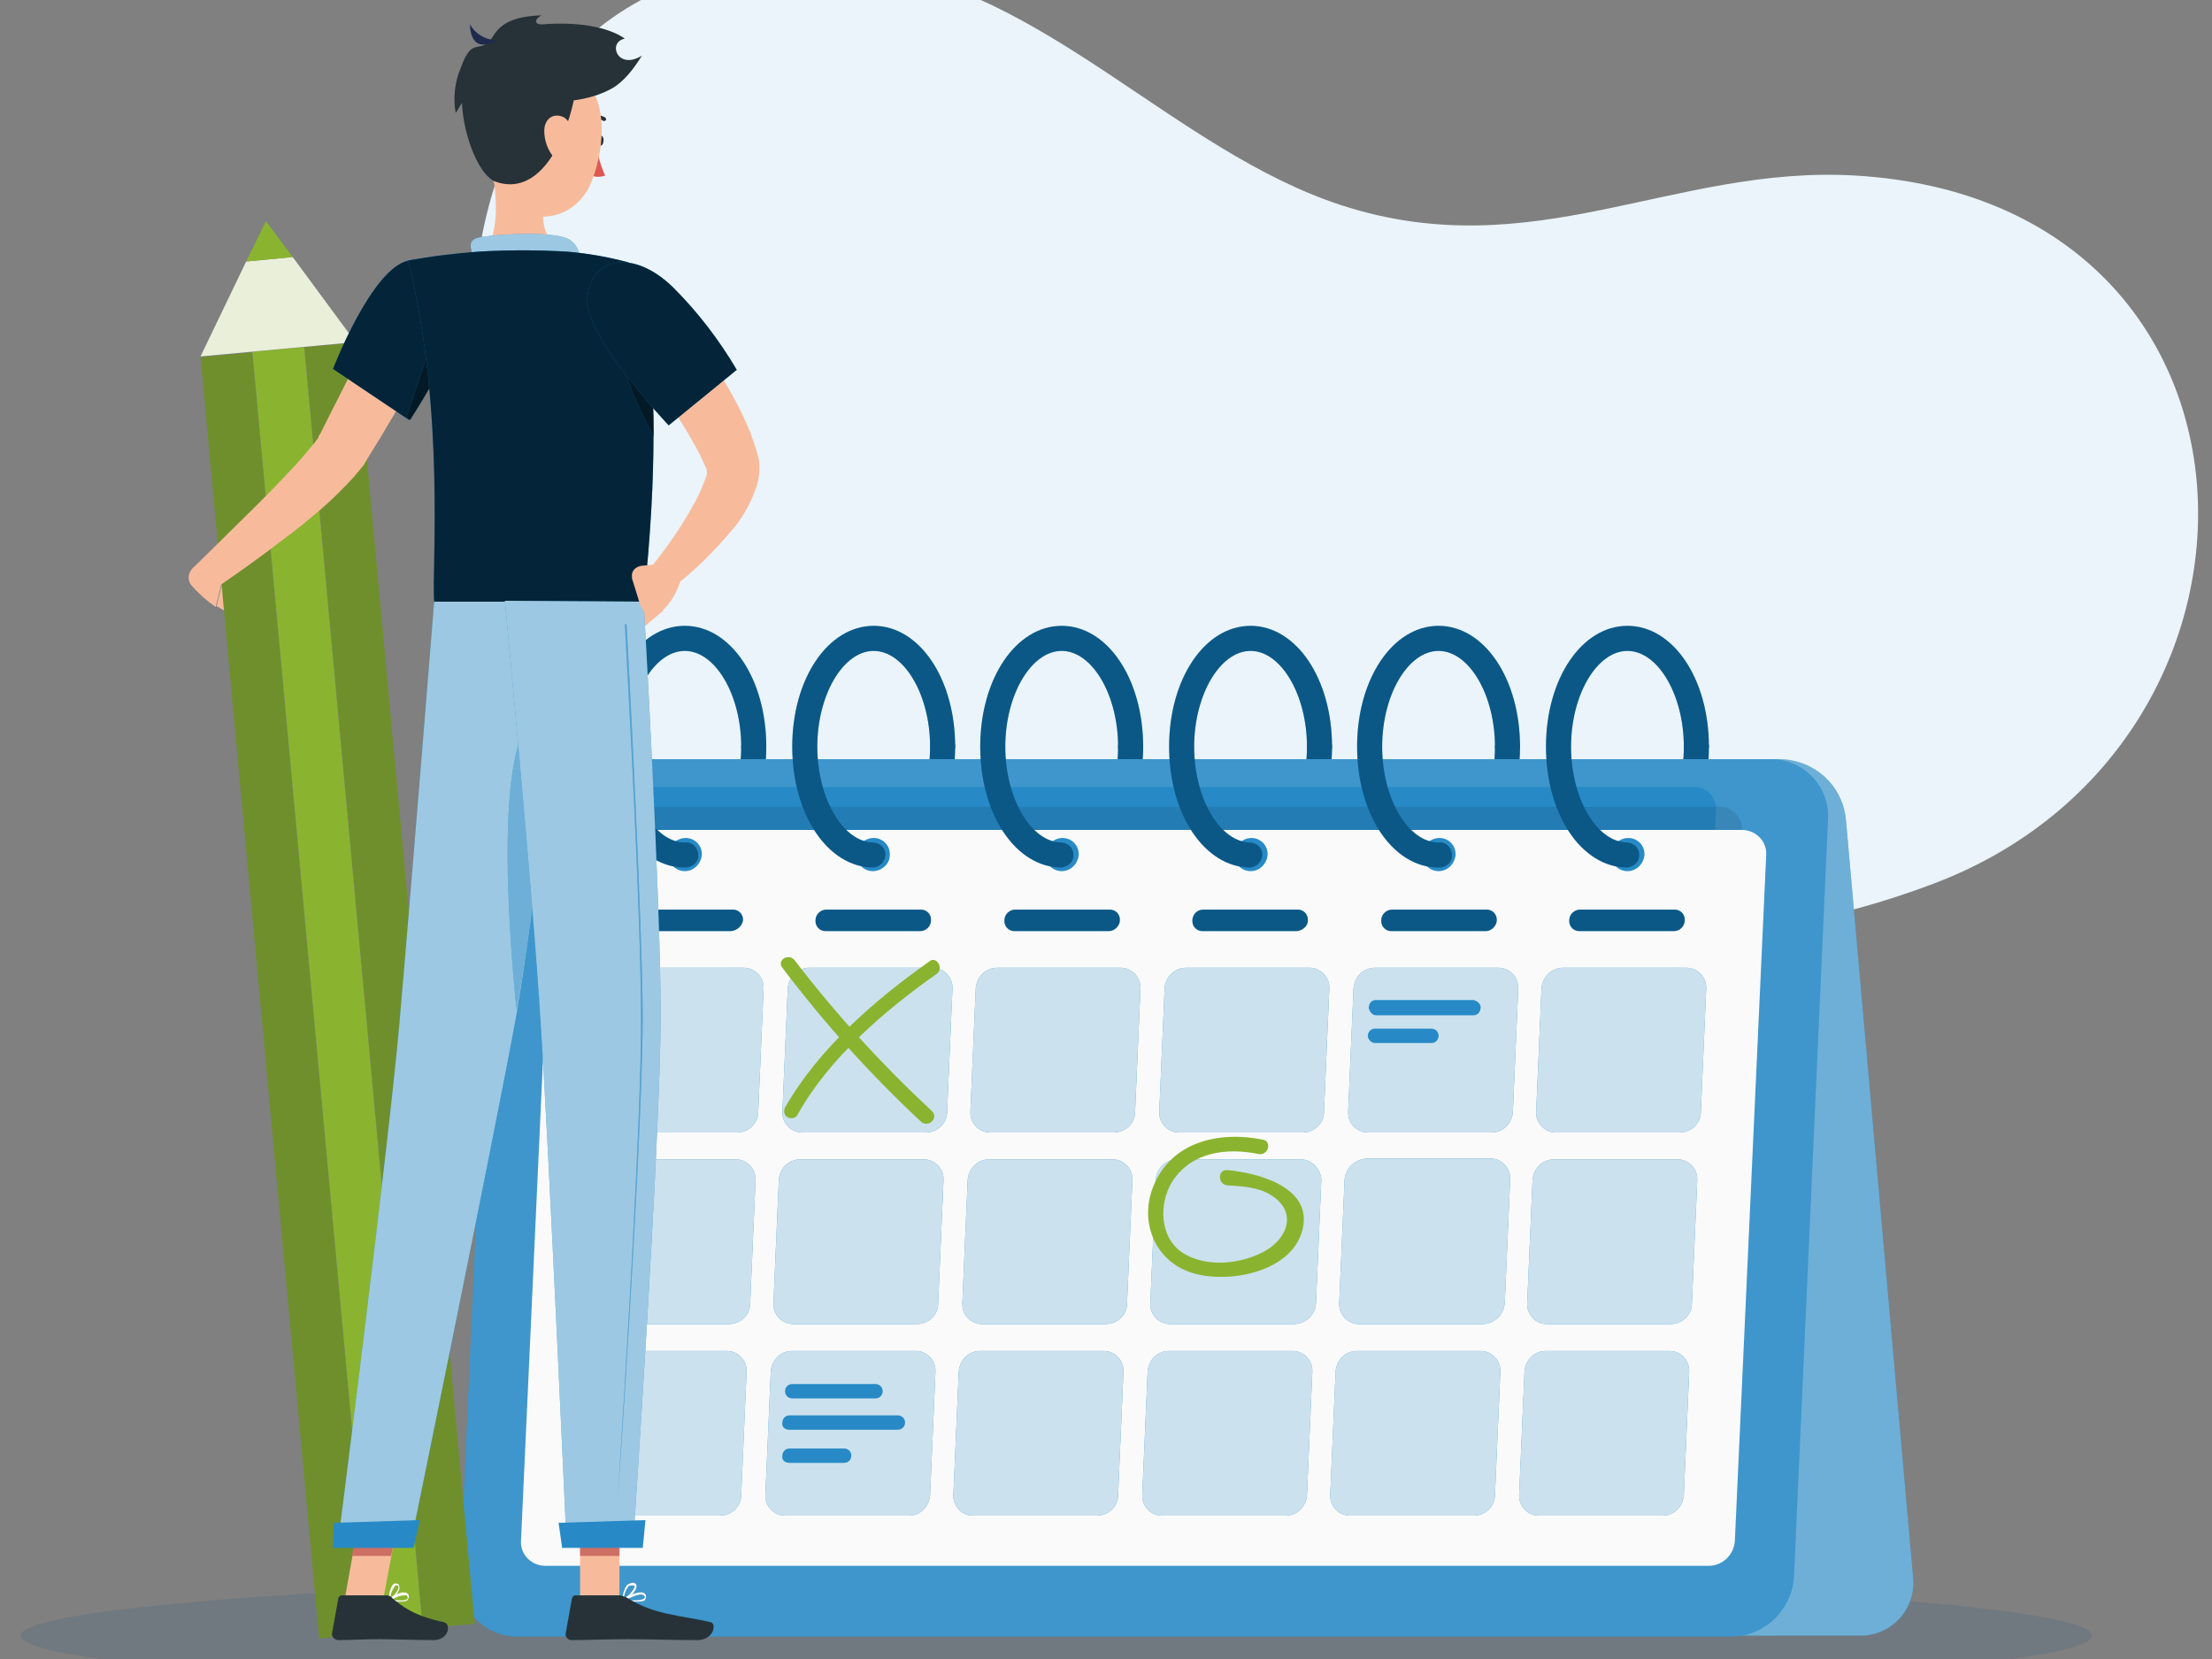 <?xml version="1.0" encoding="utf-8"?>
<svg xmlns="http://www.w3.org/2000/svg" version="1.1" width="600" height="450" viewBox="0 0 600 450"><rect x="0" y="0" width="600" height="450" fill="#808080" stroke="none"/><svg xmlns:xlink="http://www.w3.org/1999/xlink" version="1.1" id="Ebene_1" x="0" y="-12" viewBox="0 0 247.1 195.1" style="enable-background:new 0 0 247.1 195.1;" xml:space="preserve" width="600" height="474">
<style type="text/css">
	.st0{fill:#EAF4FA;}
	.st1{opacity:0.12;fill:#084781;}
	.st2{fill:#0F7DC0;}
	.st3{opacity:0.3;}
	.st4{opacity:0.4;fill:#FAFAFA;enable-background:new    ;}
	.st5{opacity:0.2;fill:#FAFAFA;enable-background:new    ;}
	.st6{opacity:0.1;fill:#FAFAFA;enable-background:new    ;}
	.st7{opacity:0.1;enable-background:new    ;}
	.st8{fill:#FAFAFA;}
	.st9{opacity:0.1;}
	.st10{opacity:0.8;}
	.st11{fill:#8AB42F;}
	.st12{fill:#F7BB9C;}
	.st13{fill:#6F8F2C;}
	.st14{fill:#EAEFDA;}
	.st15{fill:#263238;}
	.st16{fill:#DE5753;}
	.st17{opacity:0.6;fill:#FAFAFA;enable-background:new    ;}
	.st18{opacity:0.7;enable-background:new    ;}
	.st19{opacity:0.8;enable-background:new    ;}
	.st20{fill:#CE6F64;}
	.st21{fill:#1E2A4C;}
	.st22{opacity:0.3;fill:#FAFAFA;enable-background:new    ;}
</style>
<g id="freepik--background-simple--inject-1815">
	<path class="st0" d="M81.4,96.3C42.3,74.5,39.6-6,96.7,1.1c20,2.5,34.5,20.6,53.1,26.7c21.5,7,37.1-4.5,57.5-3.3   c48.6,2.9,50.2,63.4,8.7,79.1c-22.4,8.5-43.9,6.9-66.4,3.7C130.1,104.5,99.8,106.6,81.4,96.3z"/>
</g>
<g id="freepik--Shadow--inject-1815">
	<ellipse class="st1" cx="118" cy="187.6" rx="115.7" ry="6.8"/>
</g>
<g id="freepik--Calendar--inject-1815">
	<path class="st2" d="M76.5,101.8c-0.8-0.1-1.4-0.7-1.3-1.5c0-0.7,0.6-1.3,1.3-1.3c3.4,0,6.3-4.9,6.3-10.7c0.1-0.8,0.7-1.4,1.5-1.3   c0.7,0,1.3,0.6,1.3,1.3C85.6,95.8,81.6,101.8,76.5,101.8z"/>
	<path class="st2" d="M97.6,101.8c-0.8-0.1-1.4-0.7-1.3-1.5c0-0.7,0.6-1.3,1.3-1.3c3.4,0,6.3-4.9,6.3-10.7c0.1-0.8,0.7-1.4,1.5-1.3   c0.7,0,1.3,0.6,1.3,1.3C106.7,95.8,102.7,101.8,97.6,101.8z"/>
	<path class="st2" d="M118.6,101.8c-0.8-0.1-1.4-0.7-1.3-1.5c0-0.7,0.6-1.3,1.3-1.3c3.4,0,6.3-4.9,6.3-10.7c0-0.8,0.6-1.4,1.4-1.4   c0.8,0,1.4,0.6,1.4,1.4C127.7,95.8,123.7,101.8,118.6,101.8z"/>
	<path class="st2" d="M139.7,101.8c-0.8,0.1-1.4-0.5-1.5-1.3c-0.1-0.8,0.5-1.4,1.3-1.5c0.1,0,0.1,0,0.2,0c3.4,0,6.3-4.9,6.3-10.7   c0-0.8,0.6-1.4,1.4-1.4c0.8,0,1.4,0.6,1.4,1.4C148.8,95.8,144.8,101.8,139.7,101.8z"/>
	<path class="st2" d="M160.7,101.8c-0.8-0.1-1.4-0.7-1.3-1.5c0-0.7,0.6-1.3,1.3-1.3c3.4,0,6.3-4.9,6.3-10.7c0.1-0.8,0.7-1.4,1.5-1.3   c0.7,0,1.3,0.6,1.3,1.3C169.8,95.8,165.8,101.8,160.7,101.8z"/>
	<path class="st2" d="M181.8,101.8c-0.8-0.1-1.4-0.7-1.3-1.5c0-0.7,0.6-1.3,1.3-1.3c3.4,0,6.3-4.9,6.3-10.7c0.1-0.8,0.7-1.4,1.5-1.3   c0.7,0,1.3,0.6,1.3,1.3C190.9,95.8,186.9,101.8,181.8,101.8z"/>
	<g class="st3">
		<path d="M76.5,101.8c-0.8-0.1-1.4-0.7-1.3-1.5c0-0.7,0.6-1.3,1.3-1.3c3.4,0,6.3-4.9,6.3-10.7c0.1-0.8,0.7-1.4,1.5-1.3    c0.7,0,1.3,0.6,1.3,1.3C85.6,95.8,81.6,101.8,76.5,101.8z"/>
		<path d="M97.6,101.8c-0.8-0.1-1.4-0.7-1.3-1.5c0-0.7,0.6-1.3,1.3-1.3c3.4,0,6.3-4.9,6.3-10.7c0.1-0.8,0.7-1.4,1.5-1.3    c0.7,0,1.3,0.6,1.3,1.3C106.7,95.8,102.7,101.8,97.6,101.8z"/>
		<path d="M118.6,101.8c-0.8-0.1-1.4-0.7-1.3-1.5c0-0.7,0.6-1.3,1.3-1.3c3.4,0,6.3-4.9,6.3-10.7c0-0.8,0.6-1.4,1.4-1.4    c0.8,0,1.4,0.6,1.4,1.4C127.7,95.8,123.7,101.8,118.6,101.8z"/>
		<path d="M139.7,101.8c-0.8,0.1-1.4-0.5-1.5-1.3c-0.1-0.8,0.5-1.4,1.3-1.5c0.1,0,0.1,0,0.2,0c3.4,0,6.3-4.9,6.3-10.7    c0-0.8,0.6-1.4,1.4-1.4c0.8,0,1.4,0.6,1.4,1.4C148.8,95.8,144.8,101.8,139.7,101.8z"/>
		<path d="M160.7,101.8c-0.8-0.1-1.4-0.7-1.3-1.5c0-0.7,0.6-1.3,1.3-1.3c3.4,0,6.3-4.9,6.3-10.7c0.1-0.8,0.7-1.4,1.5-1.3    c0.7,0,1.3,0.6,1.3,1.3C169.8,95.8,165.8,101.8,160.7,101.8z"/>
		<path d="M181.8,101.8c-0.8-0.1-1.4-0.7-1.3-1.5c0-0.7,0.6-1.3,1.3-1.3c3.4,0,6.3-4.9,6.3-10.7c0.1-0.8,0.7-1.4,1.5-1.3    c0.7,0,1.3,0.6,1.3,1.3C190.9,95.8,186.9,101.8,181.8,101.8z"/>
	</g>
	<path class="st2" d="M63.3,89.7h135.6c3.8,0.1,6.9,2.9,7.3,6.7l7.5,84.6c0.4,3.3-2,6.3-5.4,6.6c-0.2,0-0.5,0-0.7,0H72   c-3.8-0.1-6.9-2.9-7.3-6.7l-7.5-84.6c-0.4-3.3,2-6.3,5.3-6.6C62.8,89.7,63.1,89.7,63.3,89.7z"/>
	<path class="st4" d="M63.3,89.7h135.6c3.8,0.1,6.9,2.9,7.3,6.7l7.5,84.6c0.4,3.3-2,6.3-5.4,6.6c-0.2,0-0.5,0-0.7,0H72   c-3.8-0.1-6.9-2.9-7.3-6.7l-7.5-84.6c-0.4-3.3,2-6.3,5.3-6.6C62.8,89.7,63.1,89.7,63.3,89.7z"/>
	<path class="st2" d="M197.8,89.7H62.2c-3.7,0-6.8,3-7,6.7L51.4,181c-0.2,3.5,2.5,6.5,6,6.7c0.1,0,0.2,0,0.4,0h135.6   c3.7,0,6.8-3,7-6.7l3.8-84.6c0.2-3.5-2.5-6.5-6-6.7C198,89.7,197.9,89.7,197.8,89.7z"/>
	<path class="st5" d="M197.8,89.7H62.2c-3.7,0-6.8,3-7,6.7L51.4,181c-0.2,3.5,2.5,6.5,6,6.7c0.1,0,0.2,0,0.4,0h135.6   c3.7,0,6.8-3,7-6.7l3.8-84.6c0.2-3.5-2.5-6.5-6-6.7C198,89.7,197.9,89.7,197.8,89.7z"/>
	<path class="st2" d="M64.7,165.3l3.2-69.9c0.1-1.4,1.2-2.5,2.7-2.6h118.7c1.3,0,2.4,1.1,2.4,2.4c0,0,0,0.1,0,0.1l-3.2,69.9   c-0.1,1.4-1.2,2.5-2.7,2.6H67.1c-1.3,0-2.4-1.1-2.4-2.4C64.7,165.4,64.7,165.4,64.7,165.3z"/>
	<path class="st6" d="M64.7,165.3l3.2-69.9c0.1-1.4,1.2-2.5,2.7-2.6h118.7c1.3,0,2.4,1.1,2.4,2.4c0,0,0,0.1,0,0.1l-3.2,69.9   c-0.1,1.4-1.2,2.5-2.7,2.6H67.1c-1.3,0-2.4-1.1-2.4-2.4C64.7,165.4,64.7,165.4,64.7,165.3z"/>
	<path class="st7" d="M61.3,171.1l3.3-73.4c0.1-1.5,1.3-2.7,2.8-2.7H192c1.4,0,2.6,1.1,2.6,2.5c0,0.1,0,0.1,0,0.2l-3.3,73.4   c-0.1,1.5-1.3,2.7-2.8,2.7H63.9c-1.4,0-2.5-1.1-2.6-2.5C61.3,171.2,61.3,171.1,61.3,171.1z"/>
	<path class="st8" d="M58.2,177l3.5-76.6c0.1-1.6,1.4-2.8,2.9-2.8h130c1.5,0,2.7,1.2,2.7,2.6c0,0.1,0,0.1,0,0.2l-3.5,76.6   c-0.1,1.6-1.4,2.8-2.9,2.8h-130c-1.5,0-2.7-1.2-2.7-2.6C58.2,177.1,58.2,177,58.2,177z"/>
	<path class="st2" d="M181.8,102.2L181.8,102.2c-1,0-1.8-0.8-1.8-1.8c0,0,0-0.1,0-0.1l0,0c0-1,0.9-1.8,1.9-1.8l0,0   c1,0,1.8,0.8,1.8,1.8c0,0,0,0.1,0,0.1l0,0C183.6,101.4,182.8,102.2,181.8,102.2z"/>
	<path class="st2" d="M160.7,102.2L160.7,102.2c-1,0-1.8-0.8-1.8-1.8c0,0,0-0.1,0-0.1l0,0c0-1,0.9-1.8,1.9-1.8l0,0   c1,0,1.8,0.8,1.8,1.8c0,0,0,0.1,0,0.1l0,0C162.5,101.4,161.7,102.2,160.7,102.2z"/>
	<path class="st2" d="M139.7,102.2L139.7,102.2c-1,0-1.8-0.8-1.8-1.8c0,0,0-0.1,0-0.1l0,0c0.1-1,0.9-1.8,1.9-1.8l0,0   c1,0,1.8,0.8,1.8,1.8c0,0,0,0.1,0,0.1l0,0C141.5,101.4,140.7,102.2,139.7,102.2z"/>
	<path class="st2" d="M118.6,102.2L118.6,102.2c-1,0-1.8-0.8-1.8-1.8c0,0,0-0.1,0-0.1l0,0c0.1-1,0.9-1.8,1.9-1.8l0,0   c1,0,1.8,0.8,1.8,1.8c0,0,0,0.1,0,0.1l0,0C120.4,101.4,119.6,102.2,118.6,102.2z"/>
	<path class="st2" d="M97.5,102.2L97.5,102.2c-1,0-1.8-0.8-1.8-1.8c0,0,0-0.1,0-0.1l0,0c0-1,0.9-1.8,1.9-1.8l0,0   c1,0,1.8,0.8,1.8,1.8c0,0,0,0.1,0,0.1l0,0C99.4,101.4,98.5,102.2,97.5,102.2z"/>
	<path class="st2" d="M76.5,102.2L76.5,102.2c-1,0-1.8-0.8-1.8-1.8c0,0,0-0.1,0-0.1l0,0c0-1,0.9-1.8,1.9-1.8l0,0   c1,0,1.8,0.8,1.8,1.8c0,0,0,0.1,0,0.1l0,0C78.3,101.4,77.5,102.2,76.5,102.2z"/>
	<g class="st9">
		<path class="st8" d="M181.8,102.2L181.8,102.2c-1,0-1.8-0.8-1.8-1.8c0,0,0-0.1,0-0.1l0,0c0-1,0.9-1.8,1.9-1.8l0,0    c1,0,1.8,0.8,1.8,1.8c0,0,0,0.1,0,0.1l0,0C183.6,101.4,182.8,102.2,181.8,102.2z"/>
		<path class="st8" d="M160.7,102.2L160.7,102.2c-1,0-1.8-0.8-1.8-1.8c0,0,0-0.1,0-0.1l0,0c0-1,0.9-1.8,1.9-1.8l0,0    c1,0,1.8,0.8,1.8,1.8c0,0,0,0.1,0,0.1l0,0C162.5,101.4,161.7,102.2,160.7,102.2z"/>
		<path class="st8" d="M139.7,102.2L139.7,102.2c-1,0-1.8-0.8-1.8-1.8c0,0,0-0.1,0-0.1l0,0c0.1-1,0.9-1.8,1.9-1.8l0,0    c1,0,1.8,0.8,1.8,1.8c0,0,0,0.1,0,0.1l0,0C141.5,101.4,140.7,102.2,139.7,102.2z"/>
		<path class="st8" d="M118.6,102.2L118.6,102.2c-1,0-1.8-0.8-1.8-1.8c0,0,0-0.1,0-0.1l0,0c0.1-1,0.9-1.8,1.9-1.8l0,0    c1,0,1.8,0.8,1.8,1.8c0,0,0,0.1,0,0.1l0,0C120.4,101.4,119.6,102.2,118.6,102.2z"/>
		<path class="st8" d="M97.5,102.2L97.5,102.2c-1,0-1.8-0.8-1.8-1.8c0,0,0-0.1,0-0.1l0,0c0-1,0.9-1.8,1.9-1.8l0,0    c1,0,1.8,0.8,1.8,1.8c0,0,0,0.1,0,0.1l0,0C99.4,101.4,98.5,102.2,97.5,102.2z"/>
		<path class="st8" d="M76.5,102.2L76.5,102.2c-1,0-1.8-0.8-1.8-1.8c0,0,0-0.1,0-0.1l0,0c0-1,0.9-1.8,1.9-1.8l0,0    c1,0,1.8,0.8,1.8,1.8c0,0,0,0.1,0,0.1l0,0C78.3,101.4,77.5,102.2,76.5,102.2z"/>
	</g>
	<path class="st2" d="M81.7,108.9H71.2c-0.6,0-1.1-0.5-1.1-1.1c0,0,0-0.1,0-0.1l0,0c0-0.6,0.5-1.2,1.2-1.2h10.6   c0.6,0,1.1,0.5,1.1,1.1c0,0,0,0.1,0,0.1l0,0C82.9,108.3,82.4,108.8,81.7,108.9z"/>
	<path class="st2" d="M102.8,108.9H92.2c-0.6,0-1.1-0.5-1.1-1.1c0,0,0-0.1,0-0.1l0,0c0-0.7,0.6-1.2,1.2-1.2h10.6   c0.6,0,1.1,0.5,1.1,1.1c0,0,0,0.1,0,0.1l0,0C104,108.3,103.5,108.9,102.8,108.9z"/>
	<path class="st2" d="M123.9,108.9h-10.6c-0.6,0-1.1-0.5-1.1-1.1c0,0,0-0.1,0-0.1l0,0c0-0.7,0.6-1.2,1.2-1.2H124   c0.6,0,1.1,0.5,1.1,1.1c0,0,0,0.1,0,0.1l0,0C125.1,108.3,124.5,108.9,123.9,108.9z"/>
	<path class="st2" d="M144.9,108.9h-10.6c-0.6,0-1.1-0.5-1.1-1.1c0,0,0-0.1,0-0.1l0,0c0-0.6,0.5-1.2,1.2-1.2H145   c0.6,0,1.1,0.5,1.1,1.1c0,0,0,0.1,0,0.1l0,0C146.1,108.3,145.6,108.8,144.9,108.9z"/>
	<path class="st2" d="M166,108.9h-10.6c-0.6,0-1.1-0.5-1.1-1.1c0,0,0-0.1,0-0.1l0,0c0-0.7,0.6-1.2,1.2-1.2h10.6   c0.6,0,1.1,0.5,1.1,1.1c0,0,0,0.1,0,0.1l0,0C167.2,108.3,166.6,108.9,166,108.9z"/>
	<path class="st2" d="M187,108.9h-10.6c-0.6,0-1.1-0.5-1.1-1.1c0,0,0-0.1,0-0.1l0,0c0-0.7,0.6-1.2,1.2-1.2h10.6   c0.6,0,1.1,0.5,1.1,1.1c0,0,0,0.1,0,0.1l0,0C188.2,108.3,187.7,108.9,187,108.9z"/>
	<g class="st3">
		<path d="M81.7,108.9H71.2c-0.6,0-1.1-0.5-1.1-1.1c0,0,0-0.1,0-0.1l0,0c0-0.6,0.5-1.2,1.2-1.2h10.6c0.6,0,1.1,0.5,1.1,1.1    c0,0,0,0.1,0,0.1l0,0C82.9,108.3,82.4,108.8,81.7,108.9z"/>
		<path d="M102.8,108.9H92.2c-0.6,0-1.1-0.5-1.1-1.1c0,0,0-0.1,0-0.1l0,0c0-0.7,0.6-1.2,1.2-1.2h10.6c0.6,0,1.1,0.5,1.1,1.1    c0,0,0,0.1,0,0.1l0,0C104,108.3,103.5,108.9,102.8,108.9z"/>
		<path d="M123.9,108.9h-10.6c-0.6,0-1.1-0.5-1.1-1.1c0,0,0-0.1,0-0.1l0,0c0-0.7,0.6-1.2,1.2-1.2H124c0.6,0,1.1,0.5,1.1,1.1    c0,0,0,0.1,0,0.1l0,0C125.1,108.3,124.5,108.9,123.9,108.9z"/>
		<path d="M144.9,108.9h-10.6c-0.6,0-1.1-0.5-1.1-1.1c0,0,0-0.1,0-0.1l0,0c0-0.6,0.5-1.2,1.2-1.2H145c0.6,0,1.1,0.5,1.1,1.1    c0,0,0,0.1,0,0.1l0,0C146.1,108.3,145.6,108.8,144.9,108.9z"/>
		<path d="M166,108.9h-10.6c-0.6,0-1.1-0.5-1.1-1.1c0,0,0-0.1,0-0.1l0,0c0-0.7,0.6-1.2,1.2-1.2h10.6c0.6,0,1.1,0.5,1.1,1.1    c0,0,0,0.1,0,0.1l0,0C167.2,108.3,166.6,108.9,166,108.9z"/>
		<path d="M187,108.9h-10.6c-0.6,0-1.1-0.5-1.1-1.1c0,0,0-0.1,0-0.1l0,0c0-0.7,0.6-1.2,1.2-1.2h10.6c0.6,0,1.1,0.5,1.1,1.1    c0,0,0,0.1,0,0.1l0,0C188.2,108.3,187.7,108.9,187,108.9z"/>
	</g>
	<path class="st2" d="M82.3,131.4H68.5c-1.2,0-2.2-1-2.2-2.2c0,0,0-0.1,0-0.1l0.6-13.8c0.1-1.3,1.1-2.3,2.4-2.3h13.8   c1.2,0,2.2,1,2.2,2.2c0,0,0,0.1,0,0.1l-0.6,13.8C84.7,130.4,83.6,131.4,82.3,131.4z"/>
	<path class="st2" d="M103.4,131.4H89.6c-1.2,0-2.2-1-2.2-2.2c0,0,0-0.1,0-0.1l0.6-13.8c0.1-1.3,1.1-2.3,2.4-2.3h13.8   c1.2,0,2.2,1,2.2,2.2c0,0,0,0.1,0,0.1l-0.6,13.8C105.8,130.4,104.7,131.4,103.4,131.4z"/>
	<path class="st2" d="M124.4,131.4h-13.8c-1.2,0-2.2-1-2.2-2.2c0,0,0-0.1,0-0.1l0.6-13.8c0.1-1.3,1.1-2.3,2.4-2.3h13.8   c1.2,0,2.2,1,2.2,2.2c0,0,0,0.1,0,0.1l-0.6,13.8C126.8,130.4,125.7,131.4,124.4,131.4z"/>
	<path class="st2" d="M145.5,131.4h-13.8c-1.2,0-2.2-1-2.2-2.2c0,0,0-0.1,0-0.1l0.6-13.8c0.1-1.3,1.1-2.3,2.4-2.3h13.8   c1.2,0,2.2,1,2.2,2.2c0,0,0,0.1,0,0.1l-0.6,13.8C147.9,130.4,146.8,131.4,145.5,131.4z"/>
	<path class="st2" d="M166.6,131.4h-13.8c-1.2,0-2.2-1-2.2-2.2c0,0,0-0.1,0-0.1l0.6-13.8c0.1-1.3,1.1-2.3,2.4-2.3h13.8   c1.2,0,2.2,1,2.2,2.2c0,0,0,0.1,0,0.1l-0.6,13.8C168.9,130.4,167.9,131.4,166.6,131.4z"/>
	<path class="st2" d="M187.6,131.4h-13.8c-1.2,0-2.2-1-2.2-2.2c0,0,0-0.1,0-0.1l0.6-13.8c0.1-1.3,1.1-2.3,2.4-2.3h13.8   c1.2,0,2.2,1,2.2,2.2c0,0,0,0.1,0,0.1l-0.6,13.8C190,130.4,188.9,131.4,187.6,131.4z"/>
	<g class="st10">
		<path class="st8" d="M82.3,131.4H68.5c-1.2,0-2.2-1-2.2-2.2c0,0,0-0.1,0-0.1l0.6-13.8c0.1-1.3,1.1-2.3,2.4-2.3h13.8    c1.2,0,2.2,1,2.2,2.2c0,0,0,0.1,0,0.1l-0.6,13.8C84.7,130.4,83.6,131.4,82.3,131.4z"/>
		<path class="st8" d="M103.4,131.4H89.6c-1.2,0-2.2-1-2.2-2.2c0,0,0-0.1,0-0.1l0.6-13.8c0.1-1.3,1.1-2.3,2.4-2.3h13.8    c1.2,0,2.2,1,2.2,2.2c0,0,0,0.1,0,0.1l-0.6,13.8C105.8,130.4,104.7,131.4,103.4,131.4z"/>
		<path class="st8" d="M124.4,131.4h-13.8c-1.2,0-2.2-1-2.2-2.2c0,0,0-0.1,0-0.1l0.6-13.8c0.1-1.3,1.1-2.3,2.4-2.3h13.8    c1.2,0,2.2,1,2.2,2.2c0,0,0,0.1,0,0.1l-0.6,13.8C126.8,130.4,125.7,131.4,124.4,131.4z"/>
		<path class="st8" d="M145.5,131.4h-13.8c-1.2,0-2.2-1-2.2-2.2c0,0,0-0.1,0-0.1l0.6-13.8c0.1-1.3,1.1-2.3,2.4-2.3h13.8    c1.2,0,2.2,1,2.2,2.2c0,0,0,0.1,0,0.1l-0.6,13.8C147.9,130.4,146.8,131.4,145.5,131.4z"/>
		<path class="st8" d="M166.6,131.4h-13.8c-1.2,0-2.2-1-2.2-2.2c0,0,0-0.1,0-0.1l0.6-13.8c0.1-1.3,1.1-2.3,2.4-2.3h13.8    c1.2,0,2.2,1,2.2,2.2c0,0,0,0.1,0,0.1l-0.6,13.8C168.9,130.4,167.9,131.4,166.6,131.4z"/>
		<path class="st8" d="M187.6,131.4h-13.8c-1.2,0-2.2-1-2.2-2.2c0,0,0-0.1,0-0.1l0.6-13.8c0.1-1.3,1.1-2.3,2.4-2.3h13.8    c1.2,0,2.2,1,2.2,2.2c0,0,0,0.1,0,0.1l-0.6,13.8C190,130.4,188.9,131.4,187.6,131.4z"/>
	</g>
	<path class="st2" d="M81.4,152.8H67.6c-1.2,0-2.2-1-2.2-2.2c0,0,0-0.1,0-0.1l0.6-13.8c0.1-1.3,1.1-2.3,2.4-2.3h13.8   c1.2,0,2.2,1,2.2,2.2c0,0,0,0.1,0,0.1l-0.6,13.8C83.8,151.8,82.7,152.8,81.4,152.8z"/>
	<path class="st2" d="M102.4,152.8H88.6c-1.2,0-2.2-1-2.2-2.2c0,0,0-0.1,0-0.1l0.6-13.8c0.1-1.3,1.1-2.3,2.4-2.3h13.8   c1.2,0,2.2,1,2.2,2.2c0,0,0,0.1,0,0.1l-0.6,13.8C104.8,151.8,103.7,152.8,102.4,152.8z"/>
	<path class="st2" d="M123.5,152.8h-13.8c-1.2,0-2.2-1-2.2-2.2c0,0,0-0.1,0-0.1l0.6-13.8c0.1-1.3,1.1-2.3,2.4-2.3h13.8   c1.2,0,2.2,1,2.2,2.2c0,0,0,0.1,0,0.1l-0.6,13.8C125.9,151.8,124.8,152.8,123.5,152.8z"/>
	<path class="st2" d="M144.5,152.8h-13.8c-1.2,0-2.2-1-2.2-2.2c0,0,0-0.1,0-0.1l0.6-13.8c0.1-1.3,1.1-2.3,2.4-2.3h13.8   c1.2,0,2.2,1,2.3,2.2c0,0.1,0,0.1,0,0.2l-0.6,13.8C146.9,151.8,145.8,152.8,144.5,152.8z"/>
	<path class="st2" d="M165.6,152.8h-13.8c-1.2,0-2.2-1-2.2-2.2c0,0,0-0.1,0-0.1l0.6-13.8c0.1-1.3,1.1-2.3,2.5-2.4h13.8   c1.2,0,2.2,1,2.2,2.2c0,0,0,0.1,0,0.1l-0.6,13.8C168,151.8,166.9,152.8,165.6,152.8z"/>
	<path class="st2" d="M186.6,152.8h-13.8c-1.2,0-2.2-1-2.2-2.2c0,0,0-0.1,0-0.1l0.6-13.8c0.1-1.3,1.1-2.3,2.4-2.3h13.8   c1.2,0,2.2,1,2.2,2.2c0,0,0,0.1,0,0.1l-0.6,13.8C189,151.8,187.9,152.8,186.6,152.8z"/>
	<g class="st10">
		<path class="st8" d="M81.4,152.8H67.6c-1.2,0-2.2-1-2.2-2.2c0,0,0-0.1,0-0.1l0.6-13.8c0.1-1.3,1.1-2.3,2.4-2.3h13.8    c1.2,0,2.2,1,2.2,2.2c0,0,0,0.1,0,0.1l-0.6,13.8C83.8,151.8,82.7,152.8,81.4,152.8z"/>
		<path class="st8" d="M102.4,152.8H88.6c-1.2,0-2.2-1-2.2-2.2c0,0,0-0.1,0-0.1l0.6-13.8c0.1-1.3,1.1-2.3,2.4-2.3h13.8    c1.2,0,2.2,1,2.2,2.2c0,0,0,0.1,0,0.1l-0.6,13.8C104.8,151.8,103.7,152.8,102.4,152.8z"/>
		<path class="st8" d="M123.5,152.8h-13.8c-1.2,0-2.2-1-2.2-2.2c0,0,0-0.1,0-0.1l0.6-13.8c0.1-1.3,1.1-2.3,2.4-2.3h13.8    c1.2,0,2.2,1,2.2,2.2c0,0,0,0.1,0,0.1l-0.6,13.8C125.9,151.8,124.8,152.8,123.5,152.8z"/>
		<path class="st8" d="M144.5,152.8h-13.8c-1.2,0-2.2-1-2.2-2.2c0,0,0-0.1,0-0.1l0.6-13.8c0.1-1.3,1.1-2.3,2.4-2.3h13.8    c1.2,0,2.2,1,2.3,2.2c0,0.1,0,0.1,0,0.2l-0.6,13.8C146.9,151.8,145.8,152.8,144.5,152.8z"/>
		<path class="st8" d="M165.6,152.8h-13.8c-1.2,0-2.2-1-2.2-2.2c0,0,0-0.1,0-0.1l0.6-13.8c0.1-1.3,1.1-2.3,2.5-2.4h13.8    c1.2,0,2.2,1,2.2,2.2c0,0,0,0.1,0,0.1l-0.6,13.8C168,151.8,166.9,152.8,165.6,152.8z"/>
		<path class="st8" d="M186.6,152.8h-13.8c-1.2,0-2.2-1-2.2-2.2c0,0,0-0.1,0-0.1l0.6-13.8c0.1-1.3,1.1-2.3,2.4-2.3h13.8    c1.2,0,2.2,1,2.2,2.2c0,0,0,0.1,0,0.1l-0.6,13.8C189,151.8,187.9,152.8,186.6,152.8z"/>
	</g>
	<path class="st2" d="M80.4,174.2H66.6c-1.2,0-2.2-1-2.2-2.2c0,0,0-0.1,0-0.1l0.6-13.8c0.1-1.3,1.1-2.3,2.4-2.3h13.8   c1.2,0,2.2,1,2.2,2.2c0,0,0,0.1,0,0.1l-0.6,13.8C82.8,173.2,81.7,174.2,80.4,174.2z"/>
	<path class="st2" d="M101.5,174.2H87.7c-1.2,0-2.2-1-2.2-2.2c0,0,0-0.1,0-0.1l0.6-13.8c0.1-1.3,1.1-2.3,2.4-2.3h13.8   c1.2,0,2.2,1,2.2,2.2c0,0,0,0.1,0,0.1l-0.6,13.8C103.8,173.2,102.8,174.2,101.5,174.2z"/>
	<path class="st2" d="M122.5,174.2h-13.8c-1.2,0-2.2-1-2.2-2.2c0,0,0-0.1,0-0.1l0.6-13.8c0.1-1.3,1.1-2.3,2.4-2.3h13.8   c1.2,0,2.2,1,2.2,2.2c0,0,0,0.1,0,0.1l-0.6,13.8C124.9,173.2,123.8,174.2,122.5,174.2z"/>
	<path class="st2" d="M143.6,174.2h-13.8c-1.2,0-2.2-1-2.2-2.2c0,0,0-0.1,0-0.1l0.6-13.8c0.1-1.3,1.1-2.3,2.4-2.3h13.8   c1.2,0,2.2,1,2.2,2.2c0,0,0,0.1,0,0.1l-0.6,13.8C145.9,173.2,144.9,174.2,143.6,174.2z"/>
	<path class="st2" d="M164.6,174.2h-13.8c-1.2,0-2.2-1-2.2-2.2c0,0,0-0.1,0-0.1l0.6-13.8c0.1-1.3,1.1-2.3,2.4-2.3h13.8   c1.2,0,2.2,1,2.2,2.2c0,0,0,0.1,0,0.1l-0.6,13.8C167,173.2,165.9,174.2,164.6,174.2z"/>
	<path class="st2" d="M185.7,174.2h-13.8c-1.2,0-2.2-1-2.2-2.2c0,0,0-0.1,0-0.1l0.6-13.8c0.1-1.3,1.1-2.3,2.4-2.3h13.8   c1.2,0,2.2,1,2.2,2.2c0,0,0,0.1,0,0.1l-0.6,13.8C188,173.2,187,174.2,185.7,174.2z"/>
	<g class="st10">
		<path class="st8" d="M80.4,174.2H66.6c-1.2,0-2.2-1-2.2-2.2c0,0,0-0.1,0-0.1l0.6-13.8c0.1-1.3,1.1-2.3,2.4-2.3h13.8    c1.2,0,2.2,1,2.2,2.2c0,0,0,0.1,0,0.1l-0.6,13.8C82.8,173.2,81.7,174.2,80.4,174.2z"/>
		<path class="st8" d="M101.5,174.2H87.7c-1.2,0-2.2-1-2.2-2.2c0,0,0-0.1,0-0.1l0.6-13.8c0.1-1.3,1.1-2.3,2.4-2.3h13.8    c1.2,0,2.2,1,2.2,2.2c0,0,0,0.1,0,0.1l-0.6,13.8C103.8,173.2,102.8,174.2,101.5,174.2z"/>
		<path class="st8" d="M122.5,174.2h-13.8c-1.2,0-2.2-1-2.2-2.2c0,0,0-0.1,0-0.1l0.6-13.8c0.1-1.3,1.1-2.3,2.4-2.3h13.8    c1.2,0,2.2,1,2.2,2.2c0,0,0,0.1,0,0.1l-0.6,13.8C124.9,173.2,123.8,174.2,122.5,174.2z"/>
		<path class="st8" d="M143.6,174.2h-13.8c-1.2,0-2.2-1-2.2-2.2c0,0,0-0.1,0-0.1l0.6-13.8c0.1-1.3,1.1-2.3,2.4-2.3h13.8    c1.2,0,2.2,1,2.2,2.2c0,0,0,0.1,0,0.1l-0.6,13.8C145.9,173.2,144.9,174.2,143.6,174.2z"/>
		<path class="st8" d="M164.6,174.2h-13.8c-1.2,0-2.2-1-2.2-2.2c0,0,0-0.1,0-0.1l0.6-13.8c0.1-1.3,1.1-2.3,2.4-2.3h13.8    c1.2,0,2.2,1,2.2,2.2c0,0,0,0.1,0,0.1l-0.6,13.8C167,173.2,165.9,174.2,164.6,174.2z"/>
		<path class="st8" d="M185.7,174.2h-13.8c-1.2,0-2.2-1-2.2-2.2c0,0,0-0.1,0-0.1l0.6-13.8c0.1-1.3,1.1-2.3,2.4-2.3h13.8    c1.2,0,2.2,1,2.2,2.2c0,0,0,0.1,0,0.1l-0.6,13.8C188,173.2,187,174.2,185.7,174.2z"/>
	</g>
	<path class="st2" d="M76.5,101.8c-5.1,0-9.1-5.9-9.1-13.5s4-13.5,9.1-13.5c5.1,0,9.1,5.9,9.1,13.5c-0.1,0.8-0.7,1.4-1.5,1.3   c-0.7,0-1.3-0.6-1.3-1.3c0-5.8-2.9-10.7-6.3-10.7c-3.4,0-6.3,4.9-6.3,10.7S73.1,99,76.5,99c0.8-0.1,1.4,0.5,1.5,1.3   c0.1,0.8-0.5,1.4-1.3,1.5C76.6,101.8,76.6,101.8,76.5,101.8L76.5,101.8z"/>
	<path class="st2" d="M97.6,101.8c-5.1,0-9.1-5.9-9.1-13.5s4-13.5,9.1-13.5c5.1,0,9.1,5.9,9.1,13.5c-0.1,0.8-0.7,1.4-1.5,1.3   c-0.7,0-1.3-0.6-1.3-1.3c0-5.8-2.9-10.7-6.3-10.7s-6.3,4.9-6.3,10.7S94.2,99,97.6,99c0.8,0.1,1.4,0.7,1.3,1.5   C98.8,101.2,98.3,101.7,97.6,101.8L97.6,101.8z"/>
	<path class="st2" d="M118.6,101.8c-5.1,0-9.1-5.9-9.1-13.5s4-13.5,9.1-13.5c5.1,0,9.1,5.9,9.1,13.5c0,0.8-0.6,1.4-1.4,1.4   c-0.8,0-1.4-0.6-1.4-1.4c0-5.8-2.9-10.7-6.3-10.7c-3.4,0-6.3,4.9-6.3,10.7s2.9,10.7,6.3,10.7c0.8,0.1,1.4,0.7,1.3,1.5   C119.9,101.2,119.3,101.7,118.6,101.8L118.6,101.8z"/>
	<path class="st2" d="M139.7,101.8c-5.1,0-9.1-5.9-9.1-13.5s4-13.5,9.1-13.5c5.1,0,9.1,5.9,9.1,13.5c0,0.8-0.6,1.4-1.4,1.4   c-0.8,0-1.4-0.6-1.4-1.4c0-5.8-2.9-10.7-6.3-10.7c-3.4,0-6.3,4.9-6.3,10.7s2.9,10.7,6.3,10.7c0.8,0.1,1.4,0.7,1.3,1.5   C140.9,101.2,140.4,101.7,139.7,101.8L139.7,101.8z"/>
	<path class="st2" d="M160.7,101.8c-5.1,0-9.1-5.9-9.1-13.5s4-13.5,9.1-13.5s9.1,5.9,9.1,13.5c-0.1,0.8-0.7,1.4-1.5,1.3   c-0.7,0-1.3-0.6-1.3-1.3c0-5.8-2.9-10.7-6.3-10.7c-3.4,0-6.3,4.9-6.3,10.7s2.9,10.7,6.3,10.7c0.8-0.1,1.4,0.5,1.5,1.3   s-0.5,1.4-1.3,1.5C160.9,101.8,160.8,101.8,160.7,101.8L160.7,101.8z"/>
	<path class="st2" d="M181.8,101.8c-5.1,0-9.1-5.9-9.1-13.5s4-13.5,9.1-13.5s9.1,5.9,9.1,13.5c-0.1,0.8-0.7,1.4-1.5,1.3   c-0.7,0-1.3-0.6-1.3-1.3c0-5.8-2.9-10.7-6.3-10.7c-3.4,0-6.3,4.9-6.3,10.7s2.9,10.7,6.3,10.7c0.8,0.1,1.4,0.7,1.3,1.5   C183.1,101.2,182.5,101.7,181.8,101.8L181.8,101.8z"/>
	<g class="st3">
		<path d="M76.5,101.8c-5.1,0-9.1-5.9-9.1-13.5s4-13.5,9.1-13.5c5.1,0,9.1,5.9,9.1,13.5c-0.1,0.8-0.7,1.4-1.5,1.3    c-0.7,0-1.3-0.6-1.3-1.3c0-5.8-2.9-10.7-6.3-10.7c-3.4,0-6.3,4.9-6.3,10.7S73.1,99,76.5,99c0.8-0.1,1.4,0.5,1.5,1.3    c0.1,0.8-0.5,1.4-1.3,1.5C76.6,101.8,76.6,101.8,76.5,101.8L76.5,101.8z"/>
		<path d="M97.6,101.8c-5.1,0-9.1-5.9-9.1-13.5s4-13.5,9.1-13.5c5.1,0,9.1,5.9,9.1,13.5c-0.1,0.8-0.7,1.4-1.5,1.3    c-0.7,0-1.3-0.6-1.3-1.3c0-5.8-2.9-10.7-6.3-10.7s-6.3,4.9-6.3,10.7S94.2,99,97.6,99c0.8,0.1,1.4,0.7,1.3,1.5    C98.8,101.2,98.3,101.7,97.6,101.8L97.6,101.8z"/>
		<path d="M118.6,101.8c-5.1,0-9.1-5.9-9.1-13.5s4-13.5,9.1-13.5c5.1,0,9.1,5.9,9.1,13.5c0,0.8-0.6,1.4-1.4,1.4    c-0.8,0-1.4-0.6-1.4-1.4c0-5.8-2.9-10.7-6.3-10.7c-3.4,0-6.3,4.9-6.3,10.7s2.9,10.7,6.3,10.7c0.8,0.1,1.4,0.7,1.3,1.5    C119.9,101.2,119.3,101.7,118.6,101.8L118.6,101.8z"/>
		<path d="M139.7,101.8c-5.1,0-9.1-5.9-9.1-13.5s4-13.5,9.1-13.5c5.1,0,9.1,5.9,9.1,13.5c0,0.8-0.6,1.4-1.4,1.4    c-0.8,0-1.4-0.6-1.4-1.4c0-5.8-2.9-10.7-6.3-10.7c-3.4,0-6.3,4.9-6.3,10.7s2.9,10.7,6.3,10.7c0.8,0.1,1.4,0.7,1.3,1.5    C140.9,101.2,140.4,101.7,139.7,101.8L139.7,101.8z"/>
		<path d="M160.7,101.8c-5.1,0-9.1-5.9-9.1-13.5s4-13.5,9.1-13.5s9.1,5.9,9.1,13.5c-0.1,0.8-0.7,1.4-1.5,1.3c-0.7,0-1.3-0.6-1.3-1.3    c0-5.8-2.9-10.7-6.3-10.7c-3.4,0-6.3,4.9-6.3,10.7s2.9,10.7,6.3,10.7c0.8-0.1,1.4,0.5,1.5,1.3s-0.5,1.4-1.3,1.5    C160.9,101.8,160.8,101.8,160.7,101.8L160.7,101.8z"/>
		<path d="M181.8,101.8c-5.1,0-9.1-5.9-9.1-13.5s4-13.5,9.1-13.5s9.1,5.9,9.1,13.5c-0.1,0.8-0.7,1.4-1.5,1.3c-0.7,0-1.3-0.6-1.3-1.3    c0-5.8-2.9-10.7-6.3-10.7c-3.4,0-6.3,4.9-6.3,10.7s2.9,10.7,6.3,10.7c0.8,0.1,1.4,0.7,1.3,1.5    C183.1,101.2,182.5,101.7,181.8,101.8L181.8,101.8z"/>
	</g>
	<path class="st11" d="M141.1,132.2c-4.9-1-10.3,0.2-12.3,5.3c-1.6,4.1,0.4,8.6,4.8,9.7c3.8,1,10.4-0.2,11.8-4.6   c1.6-5-4.8-6.7-8.3-7c-1.1-0.1-1.1,1.6,0,1.7c1.6,0.1,3.5,0.2,4.9,1.1c3,1.9,1.8,4.9-0.8,6.3s-6.4,1.8-9,0.2   c-2.7-1.7-2.8-5.6-1.2-8.1c2.2-3.3,6.1-3.7,9.6-3C141.7,134,142.1,132.4,141.1,132.2L141.1,132.2z"/>
	<path class="st11" d="M87.4,113c4.7,6.2,9.8,11.9,15.5,17.2c0.8,0.7,2-0.4,1.2-1.2c-5.6-5.2-10.7-10.8-15.3-16.8   C88.2,111.3,86.7,112.1,87.4,113L87.4,113z"/>
	<path class="st11" d="M89.1,129.4c3.5-6.3,9.7-11.6,15.5-15.7c0.9-0.6,0-2.1-0.8-1.4c-6.1,4.3-12.4,9.8-16.1,16.3   c-0.2,0.4-0.1,0.9,0.3,1.1C88.4,129.9,88.9,129.8,89.1,129.4z"/>
	<path class="st2" d="M153.7,118.3h10.9c0.5,0,0.8-0.4,0.8-0.9c0-0.4-0.4-0.7-0.8-0.8h-10.9c-0.5,0-0.8,0.4-0.8,0.9   C153,117.9,153.3,118.3,153.7,118.3z"/>
	<path class="st2" d="M153.6,121.4h6.3c0.5,0,0.8-0.4,0.8-0.8c0-0.5-0.4-0.8-0.8-0.8h-6.3c-0.5,0-0.8,0.4-0.8,0.8   C152.8,121,153.2,121.4,153.6,121.4z"/>
	<g class="st9">
		<path class="st8" d="M153.7,118.3h10.9c0.5,0,0.8-0.4,0.8-0.9c0-0.4-0.4-0.7-0.8-0.8h-10.9c-0.5,0-0.8,0.4-0.8,0.9    C153,117.9,153.3,118.3,153.7,118.3z"/>
		<path class="st8" d="M153.6,121.4h6.3c0.5,0,0.8-0.4,0.8-0.8c0-0.5-0.4-0.8-0.8-0.8h-6.3c-0.5,0-0.8,0.4-0.8,0.8    C152.8,121,153.2,121.4,153.6,121.4z"/>
	</g>
	<path class="st2" d="M88.5,161.1h9.3c0.5,0,0.8-0.4,0.8-0.8c0-0.5-0.4-0.8-0.8-0.8h-9.3c-0.5,0-0.8,0.4-0.8,0.8   C87.7,160.7,88,161.1,88.5,161.1z"/>
	<path class="st2" d="M88.2,164.6h12.1c0.5,0,0.8-0.4,0.8-0.8c0-0.5-0.4-0.8-0.8-0.8H88.2c-0.5,0-0.8,0.4-0.8,0.8   C87.3,164.3,87.7,164.6,88.2,164.6z"/>
	<path class="st2" d="M88.2,168.3h6.1c0.5,0,0.8-0.4,0.8-0.8c0-0.5-0.4-0.8-0.8-0.8h-6.1c-0.5,0-0.8,0.4-0.8,0.8   C87.3,168,87.7,168.3,88.2,168.3z"/>
	<g class="st9">
		<path class="st8" d="M88.5,161.1h9.3c0.5,0,0.8-0.4,0.8-0.8c0-0.5-0.4-0.8-0.8-0.8h-9.3c-0.5,0-0.8,0.4-0.8,0.8    C87.7,160.7,88,161.1,88.5,161.1z"/>
		<path class="st8" d="M88.2,164.6h12.1c0.5,0,0.8-0.4,0.8-0.8c0-0.5-0.4-0.8-0.8-0.8H88.2c-0.5,0-0.8,0.4-0.8,0.8    C87.3,164.3,87.7,164.6,88.2,164.6z"/>
		<path class="st8" d="M88.2,168.3h6.1c0.5,0,0.8-0.4,0.8-0.8c0-0.5-0.4-0.8-0.8-0.8h-6.1c-0.5,0-0.8,0.4-0.8,0.8    C87.3,168,87.7,168.3,88.2,168.3z"/>
	</g>
</g>
<g id="freepik--Character--inject-1815">
	<path class="st12" d="M22.6,67.4l2.8-0.1l-1.3,5.4c-1-0.7-1.9-1.5-2.7-2.4c-0.5-0.6-0.4-1.4,0.1-1.9L22.6,67.4z"/>
	<polygon class="st12" points="28.7,70.1 27.5,74.5 24.2,72.6 25.5,67.2  "/>
	
		<rect x="29" y="44.2" transform="matrix(0.996 -9.219680e-02 9.219680e-02 0.996 -10.558 3.437)" class="st13" width="5.8" height="143.7"/>
	
		<rect x="40.6" y="43.1" transform="matrix(0.996 -9.219680e-02 9.219680e-02 0.996 -10.41 4.497)" class="st13" width="5.8" height="143.7"/>
	
		<rect x="34.8" y="43.6" transform="matrix(0.996 -9.219680e-02 9.219680e-02 0.996 -10.484 3.967)" class="st11" width="5.8" height="143.7"/>
	<polygon class="st14" points="32.7,33.6 27.5,34.1 22.4,44.7 39.7,43.1  "/>
	<polygon class="st11" points="29.7,29.6 27.5,34.1 32.7,33.6  "/>
	<path class="st12" d="M73.4,37.7c0.6,0.6,1.1,1.2,1.6,1.8c0.5,0.6,1,1.2,1.5,1.8c1,1.2,1.9,2.5,2.8,3.7c1.8,2.6,3.4,5.4,4.6,8.4   c0.1,0.4,0.3,0.8,0.4,1.2l0.2,0.6c0.1,0.4,0.2,0.7,0.3,1.1c0.1,1.2,0,2.4-0.5,3.5c-0.6,1.6-1.5,3.2-2.7,4.5c-2,2.4-4.3,4.6-6.8,6.5   l-2.2-2.4c1.8-2.2,3.4-4.5,4.8-7c0.6-1,1.1-2.2,1.5-3.3c0.1-0.3,0.1-0.6,0-0.9l0,0l-0.2-0.4c-0.1-0.3-0.3-0.6-0.4-0.9   c-1.3-2.5-2.7-4.8-4.4-7c-0.8-1.1-1.7-2.2-2.6-3.4c-0.4-0.5-0.9-1.1-1.4-1.6l-1.4-1.6L73.4,37.7z"/>
	<polygon class="st12" points="69,70.2 71.6,75.2 74.1,73.1 72,69.5  "/>
	<path class="st12" d="M49.9,40.6c-1.5,2.9-3.2,5.9-4.8,8.7c-0.8,1.5-1.7,2.9-2.5,4.3l-1.3,2.1l-0.3,0.5c-0.2,0.3-0.3,0.6-0.5,0.8   c-0.2,0.2-0.3,0.4-0.5,0.6c-0.2,0.2-0.3,0.4-0.5,0.6c-1.2,1.3-2.5,2.6-3.8,3.7c-1.3,1.1-2.6,2.2-4,3.2c-2.7,2.1-5.4,4-8.2,5.9   l-2-2.6l7.1-7c1.2-1.2,2.3-2.3,3.4-3.5c1.1-1.1,2.1-2.3,3.1-3.5c0.1-0.1,0.2-0.3,0.3-0.4c0.1-0.1,0.2-0.3,0.2-0.4   c0.1-0.1,0.1-0.2,0.2-0.3l0.3-0.6l1.1-2.2c0.8-1.5,1.5-3,2.3-4.5c1.5-3,3.1-5.9,4.8-8.8L49.9,40.6z"/>
	<path class="st15" d="M66.6,20.5c-0.1,0.3,0,0.7,0.3,0.7s0.5-0.2,0.5-0.5c0.1-0.3-0.1-0.7-0.3-0.7S66.7,20.1,66.6,20.5z"/>
	<path class="st16" d="M66.6,21.1c0.2,1.2,0.5,2.3,1,3.4c-0.6,0.2-1.2,0.2-1.7-0.1L66.6,21.1z"/>
	<path class="st15" d="M67.5,18.4c0,0-0.1,0-0.1,0c-0.4-0.3-1-0.3-1.5-0.1c-0.1,0-0.2,0-0.3-0.1c0-0.1,0-0.2,0.1-0.3   c0.6-0.3,1.3-0.2,1.9,0.1c0.1,0.1,0.1,0.2,0.1,0.3c0,0,0,0,0,0C67.7,18.3,67.6,18.4,67.5,18.4z"/>
	<path class="st12" d="M54.6,21.8C55.3,25,56.2,30.9,54,33c0,0,1,3.3,7,3.3c6.6,0,3-3.3,3-3.3c-3.6-0.9-3.6-3.5-3.1-6L54.6,21.8z"/>
	<path class="st2" d="M53.2,34.1c-0.5-1-1.1-2.2,0-2.6c1.2-0.4,7.6-0.8,9.8-0.1c1.2,0.3,2,1.6,1.7,2.9L53.2,34.1z"/>
	<path class="st17" d="M53.2,34.1c-0.5-1-1.1-2.2,0-2.6c1.2-0.4,7.6-0.8,9.8-0.1c1.2,0.3,2,1.6,1.7,2.9L53.2,34.1z"/>
	<path class="st8" d="M44.6,183.8c-0.4,0-0.8,0-1.1-0.1c0,0-0.1,0-0.1-0.1c0,0,0-0.1,0-0.1c0,0,1.2-0.9,1.9-0.7   c0.1,0,0.3,0.1,0.3,0.2c0.1,0.1,0.1,0.3,0,0.5C45.5,183.8,45.1,183.8,44.6,183.8z M43.8,183.6c0.7,0.1,1.6,0.1,1.7-0.1   c0,0,0.1-0.1,0-0.3c0-0.1-0.1-0.1-0.2-0.1C44.7,183.1,44.2,183.3,43.8,183.6L43.8,183.6z"/>
	<path class="st8" d="M43.5,183.7L43.5,183.7c-0.1,0-0.1-0.1-0.1-0.1c0-0.1,0.1-1.3,0.5-1.7c0.1-0.1,0.3-0.2,0.4-0.1   c0.2,0,0.3,0.1,0.3,0.3C44.8,182.5,44,183.5,43.5,183.7L43.5,183.7z M44.3,182c-0.1,0-0.2,0-0.2,0.1c-0.3,0.4-0.5,0.9-0.5,1.4   c0.4-0.3,1-1.1,0.9-1.3C44.5,182,44.5,182,44.3,182L44.3,182z"/>
	<path class="st8" d="M70.9,183.8c-0.5,0-0.9,0-1.3-0.1c0,0-0.1,0-0.1-0.1c0,0,0-0.1,0-0.1c0.2-0.1,2.2-1.2,2.6-0.5   c0.1,0.1,0.1,0.3,0,0.5C72.1,183.8,71.5,183.8,70.9,183.8z M69.9,183.6c0.8,0.1,1.9,0.1,2.1-0.2c0,0,0.1-0.1,0-0.2   C71.7,182.7,70.6,183.3,69.9,183.6L69.9,183.6z"/>
	<path class="st8" d="M69.6,183.7C69.6,183.7,69.6,183.7,69.6,183.7c-0.1,0-0.1-0.1-0.1-0.1c0,0,0.1-1.2,0.6-1.7   c0.2-0.1,0.4-0.2,0.6-0.2c0.3,0,0.4,0.2,0.4,0.3C71.2,182.6,70.2,183.5,69.6,183.7L69.6,183.7z M70.6,182c-0.1,0-0.3,0-0.4,0.1   c-0.3,0.4-0.5,0.9-0.5,1.4c0.5-0.3,1.2-1.1,1.2-1.4C70.9,182.1,70.9,182,70.6,182L70.6,182z"/>
	<polygon class="st12" points="64.8,183.6 69.2,183.6 69.2,173.5 64.8,173.5  "/>
	<polygon class="st12" points="38.5,183.6 42.8,183.6 44.7,173.5 40.3,173.5  "/>
	<path class="st15" d="M43.1,183.1h-4.9c-0.2,0-0.3,0.1-0.4,0.3l-0.7,3.9c-0.1,0.4,0.2,0.7,0.6,0.8c0,0,0.1,0,0.1,0   c1.7,0,2.5-0.1,4.7-0.1c1.3,0,4.1,0.1,5.9,0.1s2-1.8,1.2-2c-3.4-0.7-4.7-1.8-5.8-2.7C43.7,183.2,43.4,183.1,43.1,183.1z"/>
	<path class="st15" d="M69.1,183.1h-4.8c-0.2,0-0.3,0.1-0.4,0.3l-0.7,3.9c-0.1,0.4,0.2,0.7,0.5,0.8c0,0,0.1,0,0.1,0   c1.7,0,4.2-0.1,6.4-0.1c2.5,0,4.7,0.1,7.7,0.1c1.8,0,2.2-1.8,1.5-2c-3.5-0.8-6.3-0.8-9.3-2.7C69.9,183.3,69.5,183.1,69.1,183.1z"/>
	<path class="st2" d="M45.6,34c-4.1,0.9-8.4,12.1-8.4,12.1l8.5,5.7c1.9-2.9,3.6-6,5.1-9.3C53.1,37.4,49.8,33,45.6,34z"/>
	<path class="st18" d="M45.6,34c-4.1,0.9-8.4,12.1-8.4,12.1l8.5,5.7c1.9-2.9,3.6-6,5.1-9.3C53.1,37.4,49.8,33,45.6,34z"/>
	<path class="st2" d="M48.9,41.1l-3.5,10.4l0.4,0.3c0,0,1.6-2.4,3.3-5.6L48.9,41.1z"/>
	<path class="st19" d="M48.9,41.1l-3.5,10.4l0.4,0.3c0,0,1.6-2.4,3.3-5.6L48.9,41.1z"/>
	<path class="st2" d="M73,53.6c0,4.9-0.3,11-1.1,18.5H48.5C48.2,68.5,49.8,51,45.6,34c2.6-0.5,5.2-0.8,7.8-1c3.3-0.2,6.6-0.2,10,0   c2.3,0.2,4.6,0.6,6.8,1.2c0,0,2,2.2,2.6,12.4C72.9,48.6,73,50.9,73,53.6z"/>
	<path class="st18" d="M73,53.6c0,4.9-0.3,11-1.1,18.5H48.5C48.2,68.5,49.8,51,45.6,34c2.6-0.5,5.2-0.8,7.8-1c3.3-0.2,6.6-0.2,10,0   c2.3,0.2,4.6,0.6,6.8,1.2c0,0,2,2.2,2.6,12.4C72.9,48.6,73,50.9,73,53.6z"/>
	<path class="st2" d="M73,53.6c-1.4-2.6-4-7.8-3.6-10.7l3.5,3.7C72.9,48.6,73,50.9,73,53.6z"/>
	<path class="st19" d="M73,53.6c-1.4-2.6-4-7.8-3.6-10.7l3.5,3.7C72.9,48.6,73,50.9,73,53.6z"/>
	<path class="st2" d="M65.6,38.2c-0.4,4.2,9.1,14.2,9.1,14.2l7.6-6.2c-2-3.4-4.4-6.5-7.1-9.2C70.8,32.7,66,33.5,65.6,38.2z"/>
	<path class="st18" d="M65.6,38.2c-0.4,4.2,9.1,14.2,9.1,14.2l7.6-6.2c-2-3.4-4.4-6.5-7.1-9.2C70.8,32.7,66,33.5,65.6,38.2z"/>
	<polygon class="st20" points="69.2,173.5 69.2,178.7 64.8,178.7 64.8,173.5  "/>
	<polygon class="st20" points="40.3,173.5 44.7,173.5 43.7,178.7 39.3,178.7  "/>
	<path class="st12" d="M55.3,16.8c-0.6,4.3-1.2,6.8,0.4,9.5c1.6,2.7,5.1,3.6,7.8,2c1-0.6,1.8-1.5,2.3-2.5c1.7-3.6,2.5-10-1.3-12.8   c-2.5-1.9-6.1-1.5-8,1C55.9,14.9,55.5,15.8,55.3,16.8z"/>
	<path class="st15" d="M68.3,14.8c-1.3,0.7-2.7,1.1-4.2,1.3c-1.1,5-4,10.7-8.7,9.1c-1.8-0.6-3.6-4.9-3.8-8.8   c-0.3,0.4-0.5,0.9-0.7,1.1c-0.3-1.7-0.1-3.5,0.6-5.1c1.3-3.7,2.2-1.2,3.6-3.5c0.9-1.5,2.5-2.2,5.4-2.3c-0.8,0.4-0.9,1.1,0.2,1   c1.2-0.1,6.2-0.4,9.1,1.6c-2,0.4-0.8,3.6,1.9,1.9C70.8,12.6,69.6,14.1,68.3,14.8z"/>
	<path class="st12" d="M60.8,19.5c0,1.1,0.4,2.2,1.1,3c0.9,1.1,1.9,0.6,2.2-0.7c0.2-1.1,0-3.1-1.1-3.8   C61.8,17.4,60.8,18.2,60.8,19.5z"/>
	<path class="st21" d="M55.4,9.4c-1.2-0.1-2.3-0.7-2.9-1.8C52.5,7.6,52.4,11.1,55.4,9.4z"/>
	<path class="st2" d="M63.6,72.1c0,0-3.7,33.5-5.9,46.1c-2.5,13.7-11.9,59.5-11.9,59.5h-8.1c0,0,5.7-44.7,6.9-58.3   c1.3-14.8,3.9-47.3,3.9-47.3L63.6,72.1z"/>
	<path class="st17" d="M63.6,72.1c0,0-3.7,33.5-5.9,46.1c-2.5,13.7-11.9,59.5-11.9,59.5h-8.1c0,0,5.7-44.7,6.9-58.3   c1.3-14.8,3.9-47.3,3.9-47.3L63.6,72.1z"/>
	<path class="st2" d="M46.9,174.7c0,0-0.7,3.1-0.7,3.1h-9l0.1-2.8L46.9,174.7z"/>
	<path class="st6" d="M46.9,174.7c0,0-0.7,3.1-0.7,3.1h-9l0.1-2.8L46.9,174.7z"/>
	<path class="st2" d="M60.9,84.1c-5.7,1.1-4.3,22.6-3.2,33.6c1.4-7.8,3.2-22.8,4.5-33.5C61.8,84,61.4,84,60.9,84.1z"/>
	<path class="st4" d="M60.9,84.1c-5.7,1.1-4.3,22.6-3.2,33.6c1.4-7.8,3.2-22.8,4.5-33.5C61.8,84,61.4,84,60.9,84.1z"/>
	<path class="st2" d="M71.9,72.1c0,0,1.9,32.8,1.9,46.1c0,13.9-3.1,59.4-3.1,59.4h-7.4c0,0-2-44.7-2.9-58.4c-0.9-14.9-4-47.2-4-47.2   L71.9,72.1z"/>
	<path class="st17" d="M71.9,72.1c0,0,1.9,32.8,1.9,46.1c0,13.9-3.1,59.4-3.1,59.4h-7.4c0,0-2-44.7-2.9-58.4   c-0.9-14.9-4-47.2-4-47.2L71.9,72.1z"/>
	<path class="st12" d="M73.7,67.9l-2.1,0.2c-0.6,0.1-1.1,0.6-1,1.2c0,0.1,0,0.2,0,0.2l0.9,2.9c0.2,0.8,1.1,1.3,1.9,1   c0.2-0.1,0.3-0.1,0.5-0.2c1.1-1,1.8-2.3,2.2-3.7L73.7,67.9z"/>
	<path class="st2" d="M69,172.4L69,172.4C69,172.4,69,172.3,69,172.4c0.8-12.7,2.7-43.2,2.6-54.1c0-11.2-1.4-36.2-1.8-43.6   c0,0,0-0.1,0.1-0.1c0,0,0,0,0,0c0,0,0.1,0,0.1,0.1c0.4,7.4,1.7,32.4,1.8,43.6C71.8,129.2,69.9,159.7,69,172.4   C69.1,172.3,69.1,172.4,69,172.4C69,172.4,69,172.4,69,172.4z"/>
	<path class="st22" d="M69,172.4L69,172.4C69,172.4,69,172.3,69,172.4c0.8-12.7,2.7-43.2,2.6-54.1c0-11.2-1.4-36.2-1.8-43.6   c0,0,0-0.1,0.1-0.1c0,0,0,0,0,0c0,0,0.1,0,0.1,0.1c0.4,7.4,1.7,32.4,1.8,43.6C71.8,129.2,69.9,159.7,69,172.4   C69.1,172.3,69.1,172.4,69,172.4C69,172.4,69,172.4,69,172.4z"/>
	<path class="st2" d="M72.1,174.7c0,0-0.3,3.1-0.3,3.1h-9l-0.4-2.8L72.1,174.7z"/>
	<path class="st6" d="M72.1,174.7c0,0-0.3,3.1-0.3,3.1h-9l-0.4-2.8L72.1,174.7z"/>
</g>
</svg></svg>
